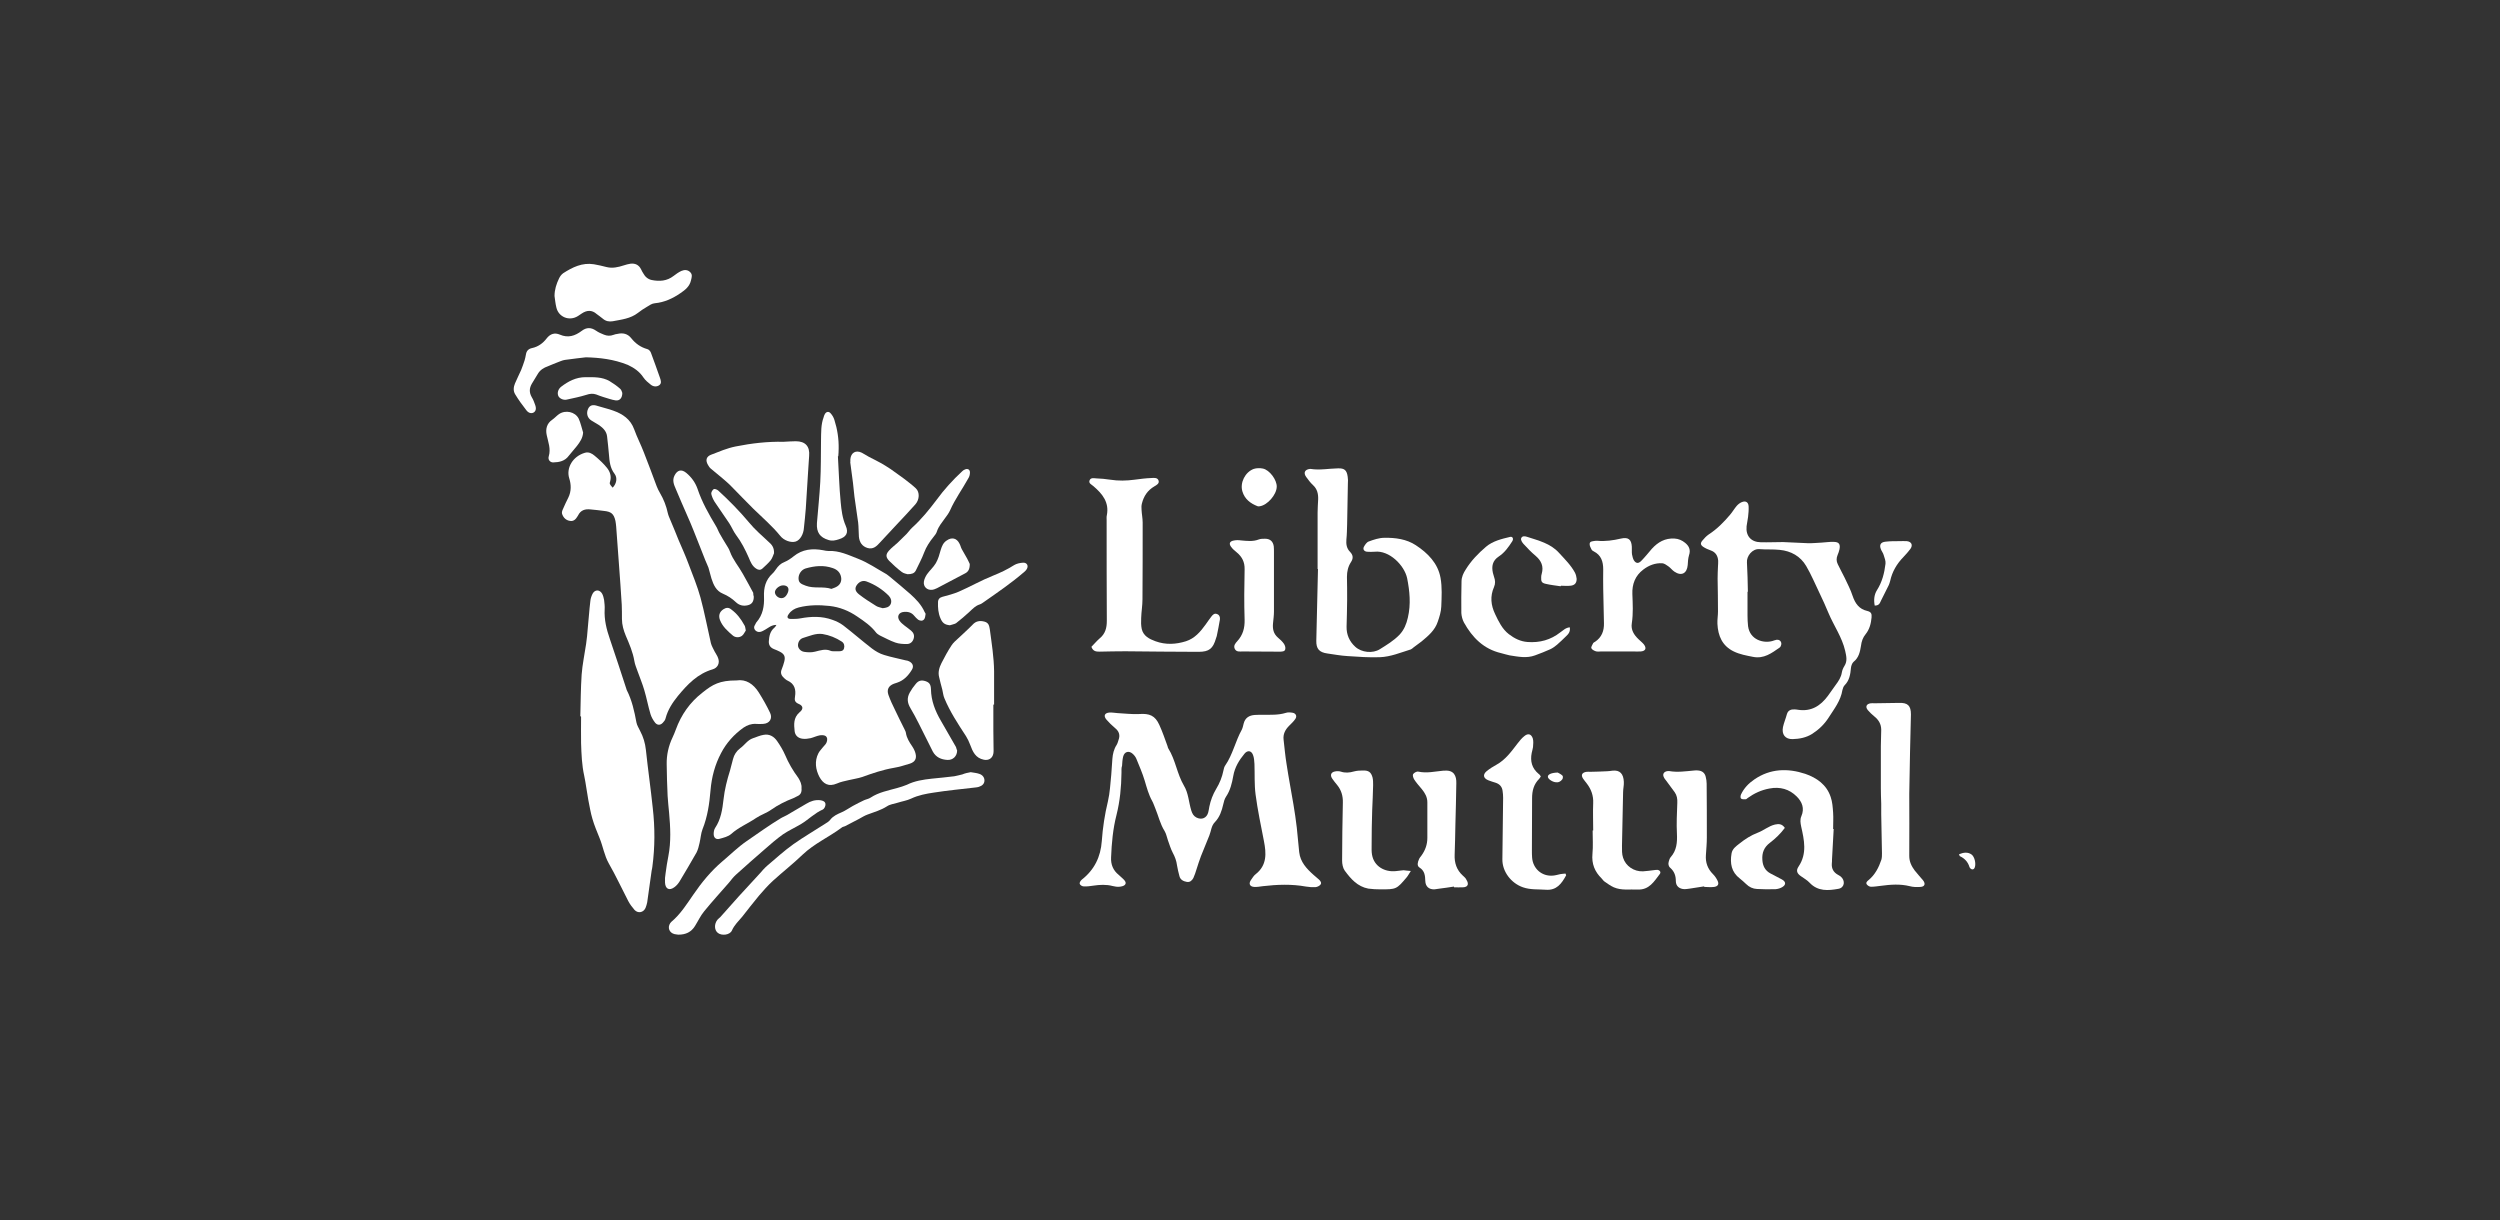 <?xml version="1.0" encoding="utf-8"?>
<!-- Generator: Adobe Illustrator 24.3.0, SVG Export Plug-In . SVG Version: 6.00 Build 0)  -->
<svg version="1.1" id="Layer_1" xmlns="http://www.w3.org/2000/svg" xmlns:xlink="http://www.w3.org/1999/xlink" x="0px" y="0px"
	 viewBox="0 0 134.62 65.72" style="enable-background:new 0 0 134.62 65.72;" xml:space="preserve">
<rect x="0" y="0" width="134.62" height="65.72" fill="#333333" stroke="none"/>
<style type="text/css">
	.st0{fill:#FFFFFF;}
</style>
<g>
	<g>
		<g>
			<path class="st0" d="M41.81,33.65c-0.27,0-0.42,0.15-0.58,0.24c-0.1,0.06-0.2,0.12-0.31,0.14c-0.21,0.03-0.41-0.19-0.26-0.39
				c0.03-0.04,0.04-0.1,0.08-0.14c0.34-0.39,0.42-0.87,0.4-1.36c-0.02-0.49,0.08-0.91,0.46-1.26c0.07-0.06,0.12-0.14,0.18-0.22
				c0.12-0.18,0.26-0.32,0.47-0.4c0.17-0.07,0.33-0.18,0.48-0.3c0.48-0.39,1.02-0.44,1.6-0.33c0.09,0.02,0.19,0.04,0.28,0.04
				c0.58-0.03,1.08,0.22,1.6,0.42c0.54,0.21,1.01,0.54,1.51,0.82c0.07,0.04,0.13,0.1,0.2,0.15c0.37,0.31,0.74,0.61,1.1,0.93
				c0.31,0.28,0.6,0.58,0.77,0.97c0.02,0.04,0.06,0.08,0.05,0.11c-0.02,0.1-0.02,0.21-0.08,0.28c-0.08,0.1-0.21,0.09-0.32,0.02
				c-0.08-0.06-0.15-0.14-0.22-0.22c-0.14-0.17-0.33-0.22-0.54-0.2c-0.29,0.02-0.4,0.25-0.24,0.48c0.07,0.1,0.17,0.18,0.27,0.26
				c0.11,0.09,0.24,0.17,0.35,0.27c0.13,0.11,0.19,0.25,0.14,0.42c-0.05,0.18-0.18,0.3-0.37,0.3c-0.21,0-0.42-0.01-0.62-0.08
				c-0.29-0.1-0.55-0.25-0.83-0.38c-0.07-0.04-0.15-0.09-0.2-0.15c-0.28-0.37-0.65-0.62-1.02-0.87c-0.45-0.31-0.95-0.51-1.49-0.57
				c-0.55-0.06-1.11-0.06-1.66,0.08c-0.23,0.06-0.41,0.17-0.54,0.36c-0.12,0.16-0.07,0.26,0.12,0.26c0.17,0,0.34,0,0.5-0.03
				c0.59-0.11,1.17-0.13,1.74,0.08c0.2,0.07,0.41,0.17,0.58,0.3c0.52,0.4,1.02,0.84,1.54,1.24c0.2,0.15,0.42,0.28,0.66,0.35
				c0.38,0.12,0.77,0.19,1.16,0.29c0.06,0.01,0.13,0.02,0.18,0.05c0.2,0.1,0.27,0.27,0.15,0.46c-0.19,0.31-0.43,0.57-0.79,0.69
				c-0.06,0.02-0.12,0.04-0.18,0.06c-0.28,0.11-0.39,0.31-0.29,0.6c0.1,0.28,0.22,0.54,0.35,0.8c0.16,0.35,0.34,0.69,0.51,1.04
				c0.03,0.07,0.07,0.13,0.08,0.2c0.04,0.28,0.19,0.51,0.34,0.73c0.08,0.12,0.15,0.26,0.18,0.39c0.07,0.27-0.03,0.45-0.3,0.54
				c-0.29,0.09-0.58,0.18-0.88,0.23c-0.58,0.1-1.14,0.29-1.69,0.49c-0.24,0.08-0.49,0.11-0.73,0.17c-0.21,0.05-0.43,0.09-0.63,0.18
				c-0.46,0.2-0.75,0.01-0.95-0.36c-0.2-0.39-0.27-0.84-0.05-1.27c0.06-0.12,0.16-0.21,0.24-0.32c0.06-0.08,0.15-0.15,0.19-0.24
				c0.06-0.13,0.07-0.29-0.05-0.37c-0.08-0.05-0.22-0.05-0.32-0.03c-0.16,0.03-0.32,0.11-0.48,0.15c-0.14,0.03-0.29,0.05-0.44,0.03
				c-0.23-0.03-0.39-0.17-0.42-0.4c-0.04-0.37-0.07-0.73,0.26-1.02C43.28,38.18,43.25,38,43,37.9c-0.21-0.09-0.22-0.21-0.19-0.39
				c0.06-0.37-0.02-0.69-0.4-0.86c-0.07-0.03-0.12-0.08-0.18-0.13c-0.15-0.13-0.22-0.28-0.14-0.47c0.06-0.14,0.1-0.28,0.14-0.42
				c0.07-0.27,0.01-0.41-0.24-0.54c-0.1-0.05-0.21-0.1-0.32-0.14c-0.19-0.08-0.28-0.21-0.27-0.42c0.02-0.28,0.07-0.54,0.3-0.73
				C41.74,33.77,41.76,33.73,41.81,33.65 M44.77,31.71c0.1-0.04,0.22-0.07,0.32-0.14c0.17-0.11,0.24-0.3,0.2-0.5
				c-0.05-0.25-0.21-0.4-0.45-0.48c-0.49-0.17-0.97-0.12-1.46,0.02c-0.23,0.07-0.39,0.31-0.38,0.55c0.01,0.21,0.11,0.28,0.39,0.38
				C43.84,31.71,44.31,31.56,44.77,31.71 M45.01,35.07c0.03,0,0.08,0,0.14,0c0.13,0,0.26-0.01,0.3-0.16c0.04-0.14,0-0.28-0.12-0.36
				c-0.32-0.21-0.67-0.35-1.04-0.41c-0.37-0.05-0.7,0.11-1.04,0.21c-0.17,0.05-0.27,0.2-0.28,0.38c-0.01,0.16,0.13,0.34,0.33,0.37
				c0.19,0.03,0.4,0.04,0.59-0.01c0.29-0.07,0.56-0.17,0.85-0.04C44.81,35.08,44.9,35.06,45.01,35.07 M47.53,32.75
				c0.17-0.02,0.33-0.04,0.42-0.2c0.09-0.17,0.02-0.35-0.09-0.47c-0.34-0.34-0.74-0.6-1.2-0.77c-0.22-0.08-0.42,0.03-0.54,0.22
				c-0.09,0.15-0.08,0.3,0.13,0.47c0.29,0.23,0.61,0.43,0.93,0.63C47.29,32.7,47.42,32.71,47.53,32.75 M42.17,31.52
				c-0.19,0-0.41,0.17-0.44,0.34c-0.02,0.14,0.11,0.3,0.27,0.34c0.18,0.04,0.32-0.05,0.42-0.28C42.52,31.68,42.42,31.52,42.17,31.52
				"/>
			<path class="st0" d="M32.99,26.26c0.21-0.21,0.27-0.53,0.1-0.75c-0.24-0.31-0.27-0.67-0.3-1.04c-0.03-0.32-0.06-0.65-0.1-0.97
				c-0.03-0.27-0.21-0.45-0.42-0.6c-0.14-0.09-0.29-0.17-0.43-0.26c-0.22-0.14-0.28-0.4-0.17-0.63c0.09-0.19,0.25-0.24,0.51-0.15
				c0.28,0.09,0.57,0.15,0.84,0.25c0.51,0.18,0.93,0.46,1.13,1.01c0.15,0.42,0.36,0.82,0.52,1.24c0.24,0.6,0.46,1.21,0.69,1.82
				c0.05,0.13,0.11,0.25,0.18,0.37c0.2,0.34,0.34,0.7,0.42,1.08c0.03,0.13,0.09,0.26,0.14,0.38c0.15,0.36,0.3,0.71,0.44,1.07
				c0.18,0.42,0.37,0.84,0.53,1.27c0.23,0.61,0.48,1.21,0.65,1.83c0.22,0.81,0.37,1.63,0.56,2.45c0.04,0.16,0.13,0.3,0.2,0.45
				c0.06,0.12,0.15,0.23,0.19,0.36c0.1,0.26-0.02,0.52-0.29,0.6c-0.82,0.24-1.36,0.81-1.88,1.44c-0.29,0.36-0.54,0.74-0.66,1.2
				c-0.02,0.09-0.08,0.17-0.15,0.24c-0.13,0.14-0.29,0.14-0.41,0c-0.11-0.14-0.2-0.3-0.25-0.46c-0.13-0.43-0.21-0.88-0.34-1.31
				c-0.1-0.34-0.24-0.67-0.36-1.01c-0.06-0.18-0.14-0.35-0.17-0.54c-0.08-0.48-0.27-0.92-0.46-1.36c-0.12-0.29-0.21-0.59-0.21-0.91
				c0-0.25,0-0.51-0.01-0.76c-0.04-0.72-0.1-1.45-0.15-2.17c-0.05-0.68-0.1-1.36-0.15-2.04c-0.01-0.1-0.02-0.21-0.04-0.31
				c-0.09-0.39-0.23-0.5-0.63-0.54c-0.24-0.03-0.48-0.06-0.72-0.08c-0.29-0.03-0.52,0.04-0.66,0.32c-0.01,0.02-0.02,0.03-0.03,0.05
				c-0.09,0.15-0.2,0.28-0.4,0.25c-0.22-0.03-0.36-0.17-0.43-0.37c-0.03-0.07,0-0.18,0.04-0.26c0.09-0.21,0.19-0.42,0.29-0.62
				c0.17-0.34,0.16-0.71,0.05-1.05c-0.17-0.55,0.19-1.18,0.85-1.37c0.2-0.06,0.38,0.04,0.52,0.16c0.24,0.2,0.48,0.42,0.67,0.66
				c0.15,0.19,0.24,0.43,0.17,0.7C32.81,26.06,32.82,26.06,32.99,26.26"/>
			<path class="st0" d="M60.39,41.61c-0.01,0.77-0.08,1.52-0.27,2.28c-0.19,0.74-0.26,1.51-0.29,2.28c-0.02,0.38,0.11,0.7,0.41,0.94
				c0.08,0.07,0.15,0.14,0.23,0.21c0.1,0.09,0.2,0.21,0.11,0.32c-0.05,0.07-0.2,0.1-0.3,0.11c-0.12,0.01-0.25-0.01-0.37-0.04
				c-0.34-0.09-0.69-0.07-1.03-0.02c-0.18,0.03-0.36,0.05-0.53,0.04c-0.08,0-0.19-0.07-0.21-0.14c-0.02-0.06,0.05-0.17,0.11-0.22
				c0.68-0.53,1.02-1.23,1.08-2.08c0.05-0.72,0.16-1.44,0.33-2.14c0.11-0.47,0.13-0.96,0.18-1.44c0.03-0.28,0.03-0.57,0.06-0.85
				c0.02-0.26,0.08-0.52,0.23-0.75c0.05-0.08,0.07-0.17,0.1-0.26c0.1-0.26,0.03-0.47-0.18-0.64c-0.17-0.14-0.33-0.3-0.47-0.46
				c-0.17-0.2-0.1-0.36,0.16-0.38c0.14-0.01,0.29,0.02,0.44,0.03c0.39,0.02,0.78,0.07,1.16,0.05c0.56-0.04,0.86,0.08,1.09,0.59
				c0.17,0.37,0.3,0.76,0.44,1.14c0.01,0.04,0.02,0.09,0.04,0.12c0.39,0.62,0.47,1.37,0.84,2c0.25,0.41,0.26,0.9,0.4,1.35
				c0.05,0.16,0.12,0.29,0.27,0.37c0.29,0.15,0.56,0.03,0.64-0.27c0.03-0.1,0.04-0.21,0.06-0.31c0.07-0.34,0.19-0.66,0.37-0.96
				c0.19-0.31,0.32-0.64,0.39-0.99c0.02-0.09,0.04-0.19,0.09-0.26c0.41-0.59,0.55-1.31,0.9-1.94c0.05-0.1,0.07-0.22,0.1-0.33
				c0.08-0.31,0.3-0.44,0.6-0.46c0.16-0.01,0.32-0.01,0.47-0.01c0.4,0,0.8,0.02,1.19-0.1c0.11-0.04,0.25-0.03,0.37-0.01
				c0.19,0.03,0.26,0.2,0.14,0.35c-0.09,0.13-0.21,0.24-0.32,0.35c-0.21,0.21-0.34,0.45-0.3,0.76c0.05,0.44,0.09,0.88,0.16,1.31
				c0.11,0.73,0.25,1.45,0.37,2.17c0.07,0.41,0.13,0.83,0.18,1.25c0.05,0.44,0.08,0.88,0.13,1.32c0.06,0.53,0.4,0.89,0.77,1.22
				c0.09,0.08,0.19,0.16,0.29,0.25c0.08,0.07,0.16,0.18,0.09,0.27c-0.05,0.07-0.17,0.13-0.26,0.14c-0.18,0.01-0.36,0-0.53-0.03
				c-0.77-0.14-1.55-0.11-2.32-0.02c-0.16,0.02-0.31,0.05-0.47,0.04c-0.24-0.02-0.3-0.18-0.17-0.37c0.08-0.11,0.15-0.24,0.26-0.32
				c0.61-0.48,0.57-1.12,0.44-1.78c-0.16-0.83-0.34-1.67-0.45-2.51c-0.07-0.54-0.04-1.09-0.06-1.64c-0.01-0.17-0.02-0.34-0.08-0.49
				c-0.09-0.24-0.3-0.26-0.46-0.06c-0.29,0.35-0.52,0.73-0.6,1.19c-0.07,0.39-0.16,0.78-0.39,1.12c-0.08,0.12-0.12,0.27-0.15,0.41
				c-0.08,0.35-0.19,0.69-0.45,0.96c-0.2,0.2-0.2,0.48-0.3,0.72c-0.15,0.37-0.3,0.74-0.45,1.11c-0.09,0.23-0.16,0.47-0.24,0.71
				c-0.05,0.16-0.1,0.32-0.17,0.47c-0.07,0.13-0.18,0.24-0.35,0.21c-0.18-0.03-0.35-0.11-0.4-0.31c-0.05-0.19-0.1-0.39-0.13-0.58
				c-0.03-0.24-0.11-0.46-0.23-0.68c-0.11-0.21-0.18-0.45-0.26-0.67c-0.06-0.17-0.09-0.35-0.18-0.5c-0.24-0.38-0.33-0.81-0.5-1.22
				c-0.06-0.13-0.1-0.28-0.17-0.4c-0.19-0.34-0.29-0.72-0.4-1.09c-0.12-0.4-0.29-0.79-0.45-1.18c-0.04-0.1-0.12-0.2-0.2-0.27
				c-0.2-0.18-0.44-0.12-0.51,0.15c-0.04,0.16-0.05,0.33-0.06,0.5C60.38,41.34,60.39,41.48,60.39,41.61"/>
			<path class="st0" d="M31.25,38.57c0.02-0.75,0.02-1.49,0.07-2.24c0.04-0.55,0.16-1.1,0.24-1.65c0.04-0.28,0.07-0.56,0.09-0.85
				c0.05-0.49,0.08-0.98,0.14-1.47c0.01-0.13,0.06-0.27,0.12-0.39c0.13-0.24,0.39-0.23,0.52,0.01c0.05,0.1,0.08,0.22,0.1,0.33
				c0.02,0.17,0.04,0.34,0.03,0.5c-0.03,0.56,0.1,1.08,0.28,1.6c0.31,0.9,0.6,1.81,0.9,2.72c0,0.01,0,0.02,0.01,0.03
				c0.28,0.55,0.41,1.14,0.52,1.74c0.03,0.16,0.13,0.31,0.2,0.46c0.17,0.32,0.27,0.65,0.31,1.02c0.11,1.04,0.26,2.08,0.37,3.13
				c0.12,1.05,0.12,2.1-0.02,3.15c-0.01,0.07-0.02,0.15-0.04,0.22c-0.08,0.57-0.16,1.14-0.24,1.71c-0.02,0.1-0.05,0.2-0.09,0.3
				c-0.11,0.25-0.4,0.31-0.59,0.11c-0.13-0.15-0.25-0.31-0.34-0.48c-0.35-0.67-0.67-1.37-1.05-2.03c-0.24-0.43-0.31-0.91-0.49-1.35
				c-0.14-0.35-0.29-0.7-0.39-1.05c-0.1-0.33-0.15-0.67-0.22-1.01c-0.08-0.43-0.13-0.87-0.22-1.3c-0.13-0.58-0.15-1.17-0.17-1.76
				c-0.01-0.47,0-0.95,0-1.42C31.28,38.57,31.27,38.57,31.25,38.57"/>
			<path class="st0" d="M94.1,31.86c0,0.43,0,0.86,0,1.29c0,0.19,0.01,0.38,0.03,0.57c0.1,0.74,0.83,0.93,1.3,0.8
				c0.08-0.02,0.16-0.06,0.24-0.07c0.2-0.02,0.31,0.16,0.22,0.34c-0.01,0.03-0.03,0.06-0.06,0.08c-0.43,0.3-0.85,0.62-1.44,0.5
				c-0.35-0.07-0.7-0.13-1.03-0.29c-0.62-0.3-0.85-0.84-0.88-1.49c-0.01-0.22,0.03-0.44,0.03-0.66c0-0.59-0.01-1.18-0.02-1.77
				c0-0.22,0.01-0.44,0.02-0.66c0-0.1,0.02-0.21,0.01-0.31c-0.02-0.26-0.14-0.46-0.4-0.55c-0.14-0.05-0.28-0.11-0.4-0.19
				c-0.15-0.1-0.17-0.2-0.05-0.34c0.1-0.12,0.21-0.24,0.34-0.33c0.45-0.29,0.81-0.66,1.15-1.06c0.13-0.15,0.23-0.33,0.36-0.48
				c0.07-0.08,0.17-0.16,0.27-0.2c0.21-0.09,0.36,0,0.37,0.23c0.01,0.19-0.01,0.38-0.03,0.57c-0.02,0.17-0.06,0.33-0.08,0.5
				c-0.05,0.52,0.24,0.85,0.76,0.86c0.4,0.01,0.8-0.01,1.2-0.01c0.44,0.01,0.88,0.05,1.32,0.06c0.25,0.01,0.5-0.02,0.75-0.03
				c0.22-0.01,0.44-0.05,0.66-0.04c0.29,0,0.37,0.13,0.31,0.41c-0.02,0.1-0.06,0.2-0.1,0.3c-0.07,0.17-0.07,0.33,0.01,0.49
				c0.12,0.25,0.25,0.49,0.37,0.73c0.15,0.32,0.32,0.64,0.43,0.98c0.14,0.41,0.35,0.71,0.79,0.81c0.2,0.05,0.25,0.14,0.23,0.35
				c-0.03,0.33-0.11,0.64-0.32,0.9c-0.15,0.18-0.22,0.39-0.25,0.63c-0.05,0.32-0.12,0.64-0.4,0.86c-0.08,0.07-0.13,0.22-0.14,0.33
				c-0.03,0.34-0.08,0.67-0.34,0.93c-0.06,0.06-0.1,0.17-0.12,0.26c-0.09,0.57-0.44,1.01-0.74,1.48c-0.23,0.36-0.53,0.65-0.89,0.88
				c-0.32,0.2-0.68,0.27-1.05,0.28c-0.4,0.01-0.6-0.25-0.52-0.65c0.05-0.23,0.15-0.46,0.21-0.69c0.06-0.21,0.22-0.27,0.41-0.26
				c0.06,0,0.13,0.01,0.19,0.02c0.71,0.11,1.21-0.21,1.61-0.75c0.14-0.19,0.28-0.39,0.42-0.59c0.15-0.2,0.29-0.41,0.33-0.67
				c0.02-0.12,0.07-0.24,0.14-0.35c0.17-0.27,0.1-0.53,0.04-0.81c-0.17-0.74-0.61-1.35-0.9-2.04c-0.15-0.37-0.32-0.73-0.49-1.09
				c-0.23-0.48-0.44-0.98-0.71-1.44c-0.31-0.53-0.82-0.81-1.42-0.87c-0.37-0.04-0.74-0.01-1.1-0.04c-0.38-0.03-0.7,0.38-0.67,0.72
				c0.03,0.52,0.04,1.05,0.05,1.58C94.11,31.86,94.11,31.86,94.1,31.86"/>
			<path class="st0" d="M70.95,30.64c0-1.01,0-2.02,0-3.03c0-0.24,0.02-0.48,0.03-0.72c0.01-0.3-0.05-0.56-0.28-0.77
				c-0.14-0.13-0.25-0.28-0.36-0.43c-0.17-0.23-0.08-0.41,0.2-0.44c0.01,0,0.02,0,0.03,0c0.49,0.08,0.98-0.02,1.48-0.03
				c0.35-0.01,0.47,0.1,0.52,0.45c0.02,0.12,0.02,0.25,0.01,0.38c-0.01,0.73-0.03,1.45-0.04,2.18c-0.01,0.27-0.01,0.55-0.04,0.82
				c-0.02,0.25,0.01,0.48,0.2,0.67c0.17,0.18,0.18,0.35,0.04,0.56c-0.15,0.23-0.21,0.5-0.21,0.78c0.01,0.41,0.01,0.82,0.01,1.23
				c0,0.48-0.02,0.97-0.03,1.45c-0.01,0.43,0.15,0.8,0.47,1.09c0.34,0.31,0.94,0.37,1.32,0.13c0.37-0.23,0.75-0.46,1.06-0.78
				c0.25-0.27,0.37-0.57,0.45-0.92c0.17-0.72,0.1-1.43-0.04-2.13c-0.15-0.69-0.96-1.51-1.75-1.42c-0.14,0.01-0.27,0.01-0.41,0
				c-0.16-0.02-0.23-0.13-0.17-0.26c0.06-0.11,0.15-0.25,0.26-0.29c0.27-0.1,0.56-0.2,0.85-0.2c0.59-0.01,1.19,0.07,1.69,0.4
				c0.64,0.42,1.19,0.97,1.33,1.76c0.09,0.5,0.06,1.03,0.04,1.54c-0.01,0.28-0.1,0.56-0.19,0.82c-0.15,0.46-0.51,0.76-0.87,1.06
				c-0.14,0.11-0.29,0.21-0.43,0.32c-0.05,0.04-0.1,0.09-0.15,0.11c-0.55,0.17-1.09,0.4-1.67,0.42c-0.58,0.02-1.15-0.02-1.73-0.06
				c-0.37-0.02-0.73-0.09-1.09-0.14c-0.45-0.06-0.61-0.26-0.6-0.69c0.03-1.28,0.06-2.57,0.09-3.85
				C70.97,30.64,70.96,30.64,70.95,30.64"/>
			<path class="st0" d="M39.66,36.64c0.51-0.08,0.91,0.19,1.2,0.65c0.22,0.35,0.43,0.72,0.61,1.1c0.14,0.3-0.03,0.57-0.37,0.59
				c-0.14,0.01-0.27,0.01-0.41,0c-0.24-0.01-0.46,0.07-0.65,0.2c-0.51,0.36-0.93,0.83-1.21,1.37c-0.33,0.62-0.51,1.29-0.57,2.01
				c-0.06,0.71-0.16,1.42-0.43,2.09c-0.09,0.23-0.1,0.49-0.16,0.74c-0.04,0.17-0.08,0.35-0.16,0.51c-0.3,0.53-0.61,1.05-0.92,1.57
				c-0.07,0.11-0.16,0.22-0.27,0.3c-0.28,0.21-0.49,0.1-0.51-0.24c-0.01-0.17,0-0.34,0.03-0.5c0.04-0.31,0.09-0.63,0.15-0.93
				c0.15-0.77,0.11-1.55,0.04-2.33c-0.03-0.3-0.06-0.61-0.08-0.91c-0.03-0.57-0.04-1.13-0.05-1.7c-0.01-0.51,0.1-1,0.32-1.46
				c0.06-0.13,0.12-0.27,0.17-0.41c0.29-0.8,0.76-1.47,1.43-1.99C38.38,36.85,38.75,36.64,39.66,36.64"/>
			<path class="st0" d="M58.77,34.83c0.14-0.14,0.28-0.31,0.44-0.45c0.31-0.25,0.39-0.57,0.39-0.95c-0.01-1.81-0.01-3.62-0.01-5.43
				c0-0.08-0.01-0.17,0.01-0.25c0.14-0.7-0.24-1.16-0.72-1.57c-0.1-0.09-0.27-0.15-0.21-0.31c0.06-0.16,0.23-0.12,0.36-0.11
				c0.25,0.01,0.5,0.03,0.75,0.07c0.44,0.07,0.88,0.06,1.32,0c0.3-0.04,0.61-0.08,0.91-0.09c0.14-0.01,0.33-0.03,0.38,0.15
				c0.04,0.15-0.11,0.23-0.23,0.3c-0.36,0.21-0.57,0.52-0.67,0.92c-0.03,0.11-0.03,0.23-0.02,0.34c0.01,0.23,0.06,0.46,0.06,0.69
				c0,1.38,0,2.76-0.01,4.13c0,0.34-0.06,0.67-0.07,1.01c-0.01,0.2-0.01,0.4,0.03,0.59c0.09,0.38,0.41,0.54,0.74,0.66
				c0.55,0.2,1.1,0.17,1.64,0c0.47-0.15,0.78-0.51,1.06-0.9c0.1-0.14,0.2-0.29,0.31-0.43c0.07-0.09,0.16-0.19,0.29-0.14
				c0.14,0.04,0.19,0.17,0.17,0.3c-0.05,0.3-0.11,0.6-0.17,0.89c-0.01,0.04-0.03,0.08-0.04,0.12c-0.16,0.55-0.36,0.73-0.94,0.73
				c-1.31,0-2.63-0.02-3.94-0.03c-0.46,0-0.93,0.01-1.39,0.02C59.03,35.09,58.86,35.08,58.77,34.83"/>
			<path class="st0" d="M42.19,23.79c0.22-0.01,0.44-0.03,0.66-0.03c0.52,0,0.77,0.28,0.72,0.8c-0.02,0.2-0.02,0.4-0.04,0.6
				c-0.05,0.74-0.09,1.49-0.14,2.23c-0.02,0.34-0.07,0.69-0.1,1.03c-0.02,0.34-0.2,0.66-0.44,0.74c-0.25,0.08-0.64-0.05-0.84-0.31
				c-0.43-0.53-0.95-0.97-1.43-1.44c-0.4-0.39-0.79-0.81-1.18-1.2c-0.15-0.16-0.32-0.3-0.48-0.44c-0.21-0.18-0.44-0.36-0.65-0.54
				c-0.06-0.05-0.11-0.13-0.15-0.2c-0.14-0.24-0.09-0.44,0.16-0.54c0.44-0.17,0.88-0.36,1.34-0.45
				C40.47,23.87,41.33,23.77,42.19,23.79"/>
			<path class="st0" d="M102.81,42.75c0,0.96,0.01,2.15,0,3.34c0,0.31,0.12,0.55,0.29,0.78c0.14,0.18,0.3,0.35,0.45,0.53
				c0.15,0.19,0.1,0.35-0.15,0.36c-0.19,0.01-0.38,0.01-0.56-0.04c-0.52-0.13-1.04-0.09-1.56-0.02c-0.18,0.02-0.35,0.05-0.53,0.05
				c-0.08,0-0.18-0.06-0.23-0.13c-0.06-0.09,0.02-0.17,0.1-0.23c0.35-0.29,0.55-0.68,0.69-1.1c0.03-0.11,0.03-0.23,0.03-0.34
				c-0.01-0.7-0.03-1.41-0.04-2.11c0-0.19,0-0.38,0-0.57c-0.01-0.28-0.02-0.57-0.02-0.85c0-0.75,0-1.49,0-2.24
				c0-0.29,0.02-0.59,0.02-0.88c0-0.31-0.14-0.54-0.38-0.73c-0.12-0.1-0.24-0.21-0.34-0.33c-0.15-0.18-0.08-0.34,0.16-0.37
				c0.06-0.01,0.13,0,0.19,0c0.44-0.01,0.88-0.01,1.32-0.02c0.48-0.02,0.65,0.15,0.65,0.62C102.86,39.81,102.84,41.17,102.81,42.75"
				/>
			<path class="st0" d="M29.86,15.94c0-0.34,0.1-0.65,0.24-0.94c0.05-0.11,0.13-0.22,0.23-0.29c0.5-0.32,1.02-0.58,1.65-0.48
				c0.23,0.04,0.45,0.09,0.68,0.15c0.32,0.08,0.62,0.01,0.93-0.09c0.12-0.04,0.24-0.07,0.36-0.09c0.25-0.03,0.45,0.06,0.57,0.3
				c0.03,0.08,0.08,0.15,0.12,0.22c0.1,0.19,0.26,0.32,0.46,0.36c0.41,0.08,0.81,0.06,1.17-0.22c0.13-0.1,0.27-0.2,0.42-0.27
				c0.16-0.07,0.34-0.07,0.47,0.06c0.14,0.13,0.09,0.28,0.05,0.44c-0.07,0.33-0.31,0.52-0.56,0.69c-0.42,0.29-0.87,0.5-1.39,0.55
				c-0.15,0.01-0.29,0.11-0.42,0.19c-0.17,0.1-0.34,0.21-0.49,0.33c-0.4,0.31-0.89,0.36-1.36,0.45c-0.19,0.03-0.37,0-0.53-0.14
				c-0.1-0.09-0.22-0.16-0.33-0.25c-0.26-0.23-0.53-0.21-0.8-0.03c-0.07,0.05-0.14,0.09-0.21,0.14c-0.46,0.29-1.04,0.06-1.16-0.46
				C29.91,16.36,29.89,16.15,29.86,15.94"/>
			<path class="st0" d="M53.49,37.93c0,0.46,0,0.92,0,1.39c0,0.3,0.01,0.61,0.01,0.91c0,0.12,0.01,0.23-0.01,0.35
				c-0.05,0.26-0.26,0.38-0.51,0.33c-0.45-0.09-0.6-0.43-0.74-0.81c-0.06-0.16-0.14-0.33-0.23-0.47c-0.43-0.66-0.86-1.31-1.16-2.04
				c-0.06-0.14-0.07-0.3-0.11-0.46c-0.06-0.22-0.12-0.45-0.17-0.67c-0.07-0.27,0.01-0.52,0.13-0.76c0.17-0.33,0.34-0.65,0.54-0.95
				c0.09-0.14,0.22-0.25,0.34-0.36c0.26-0.25,0.54-0.49,0.79-0.75c0.18-0.2,0.39-0.23,0.63-0.17c0.14,0.03,0.24,0.12,0.27,0.27
				c0.01,0.05,0.02,0.1,0.03,0.15c0.1,0.75,0.22,1.5,0.23,2.25c0,0.6,0,1.2,0,1.8H53.49z"/>
			<path class="st0" d="M43.16,42.45c0.02,0.2-0.04,0.35-0.24,0.43c-0.07,0.03-0.13,0.07-0.2,0.1c-0.42,0.16-0.82,0.36-1.19,0.62
				c-0.25,0.18-0.57,0.28-0.82,0.45c-0.44,0.3-0.94,0.5-1.34,0.86c-0.16,0.14-0.41,0.2-0.63,0.26c-0.18,0.05-0.31-0.06-0.31-0.26
				c0-0.11,0.02-0.24,0.08-0.33c0.31-0.46,0.39-1,0.45-1.53c0.06-0.54,0.19-1.05,0.35-1.56c0.06-0.2,0.1-0.41,0.16-0.61
				c0.06-0.24,0.19-0.44,0.39-0.59c0.24-0.17,0.39-0.44,0.69-0.54c0.19-0.06,0.37-0.15,0.57-0.18c0.31-0.06,0.56,0.09,0.73,0.34
				c0.16,0.23,0.31,0.48,0.42,0.73c0.19,0.45,0.43,0.86,0.72,1.25C43.09,42.06,43.18,42.23,43.16,42.45"/>
			<path class="st0" d="M82.97,41.81c-0.04,0.06-0.06,0.1-0.09,0.13c-0.29,0.29-0.38,0.64-0.38,1.04c0,0.94-0.01,1.87-0.01,2.81
				c0,0.13,0,0.25,0.01,0.38c0.04,0.6,0.52,1.03,1.12,0.98c0.13-0.01,0.27-0.05,0.4-0.08c0.1-0.02,0.2-0.02,0.28-0.03
				c0.02,0.06,0.04,0.09,0.03,0.1c-0.24,0.44-0.51,0.82-1.1,0.77c-0.41-0.03-0.82,0.01-1.22-0.13c-0.64-0.22-1.12-0.85-1.11-1.51
				c0.01-1.1,0.03-2.21,0.04-3.31c0-0.13-0.01-0.25-0.03-0.38c-0.03-0.22-0.16-0.36-0.37-0.43c-0.13-0.04-0.26-0.08-0.39-0.13
				c-0.28-0.11-0.32-0.31-0.09-0.5c0.16-0.13,0.34-0.24,0.52-0.34c0.49-0.27,0.81-0.72,1.14-1.15c0.11-0.14,0.22-0.28,0.36-0.39
				c0.2-0.17,0.38-0.12,0.46,0.13c0.04,0.14,0.02,0.31,0.01,0.46c-0.01,0.1-0.05,0.2-0.07,0.31c-0.09,0.45,0.01,0.83,0.37,1.13
				C82.9,41.7,82.93,41.75,82.97,41.81"/>
			<path class="st0" d="M87.16,35.08c-0.32,0-0.63,0-0.95,0c-0.09,0-0.2,0.02-0.28-0.01c-0.09-0.03-0.21-0.09-0.24-0.17
				c-0.02-0.07,0.06-0.18,0.1-0.27c0.02-0.03,0.06-0.05,0.1-0.07c0.36-0.24,0.49-0.59,0.48-1c-0.01-0.62-0.03-1.24-0.04-1.86
				c-0.01-0.35,0-0.69,0-1.04c0-0.42-0.11-0.77-0.51-0.97c-0.05-0.02-0.1-0.06-0.12-0.1c-0.05-0.1-0.11-0.21-0.1-0.31
				c0.01-0.13,0.14-0.13,0.25-0.15c0.05-0.01,0.11-0.01,0.16-0.01c0.43,0.04,0.85-0.02,1.28-0.12c0.39-0.09,0.56,0.05,0.58,0.44
				c0.01,0.14-0.01,0.28,0.01,0.41c0.02,0.11,0.05,0.23,0.1,0.32c0.11,0.17,0.24,0.19,0.39,0.04c0.21-0.21,0.39-0.44,0.58-0.66
				c0.33-0.36,0.71-0.58,1.22-0.55c0.22,0.01,0.41,0.1,0.57,0.23c0.21,0.17,0.31,0.38,0.21,0.67c-0.05,0.17-0.06,0.35-0.07,0.53
				c-0.04,0.45-0.34,0.61-0.72,0.35c-0.12-0.08-0.21-0.21-0.33-0.29c-0.1-0.07-0.21-0.15-0.32-0.16c-0.38-0.02-0.72,0.11-1.02,0.34
				c-0.44,0.33-0.61,0.79-0.59,1.32c0.02,0.53,0.05,1.05-0.03,1.57c-0.06,0.36,0.12,0.63,0.36,0.86c0.1,0.1,0.21,0.18,0.29,0.28
				c0.16,0.21,0.09,0.36-0.17,0.38c-0.14,0.01-0.27,0-0.41,0C87.69,35.08,87.43,35.08,87.16,35.08L87.16,35.08z"/>
			<path class="st0" d="M52.27,41.58c0.16,0.03,0.32,0.04,0.46,0.09c0.19,0.06,0.29,0.21,0.28,0.38c-0.01,0.15-0.11,0.26-0.3,0.32
				c-0.05,0.02-0.1,0.02-0.15,0.03c-0.76,0.09-1.52,0.16-2.28,0.28c-0.41,0.06-0.83,0.14-1.21,0.32c-0.23,0.11-0.5,0.15-0.75,0.23
				c-0.19,0.06-0.4,0.08-0.56,0.19c-0.33,0.21-0.69,0.31-1.04,0.44c-0.17,0.06-0.32,0.16-0.47,0.24c-0.25,0.13-0.5,0.26-0.75,0.39
				c-0.06,0.03-0.13,0.03-0.17,0.07c-0.68,0.51-1.48,0.86-2.11,1.46c-0.51,0.49-1.07,0.93-1.6,1.41c-0.27,0.25-0.51,0.52-0.75,0.8
				c-0.31,0.37-0.6,0.75-0.9,1.13c-0.2,0.24-0.43,0.45-0.56,0.75c-0.11,0.24-0.54,0.29-0.75,0.13c-0.2-0.15-0.21-0.48-0.03-0.71
				c0.05-0.06,0.11-0.1,0.16-0.15c0.33-0.37,0.65-0.73,0.98-1.1c0.38-0.42,0.76-0.83,1.14-1.24c0.13-0.15,0.26-0.3,0.41-0.43
				c0.46-0.39,0.91-0.8,1.4-1.15c0.55-0.39,1.14-0.73,1.71-1.1c0.1-0.06,0.2-0.12,0.27-0.21c0.16-0.21,0.39-0.31,0.62-0.41
				c0.21-0.09,0.4-0.23,0.6-0.34c0.2-0.11,0.4-0.21,0.61-0.31c0.11-0.05,0.25-0.07,0.35-0.14c0.44-0.29,0.95-0.38,1.44-0.52
				c0.17-0.05,0.35-0.1,0.51-0.17c0.42-0.21,0.88-0.28,1.34-0.33c0.41-0.04,0.81-0.08,1.22-0.13c0.14-0.02,0.28-0.07,0.43-0.1
				C51.96,41.64,52.11,41.61,52.27,41.58"/>
			<path class="st0" d="M98.74,44.64c-0.03,0.55-0.06,1.09-0.09,1.64c0,0.07,0,0.15-0.01,0.22c-0.02,0.27,0.09,0.47,0.32,0.6
				c0.05,0.03,0.11,0.06,0.16,0.1c0.26,0.22,0.21,0.6-0.12,0.66c-0.55,0.1-1.11,0.15-1.56-0.33c-0.13-0.14-0.3-0.23-0.45-0.34
				c-0.23-0.15-0.29-0.31-0.14-0.53c0.47-0.7,0.3-1.43,0.14-2.15c-0.04-0.19-0.07-0.38,0.01-0.56c0.18-0.42,0.04-0.77-0.25-1.06
				c-0.4-0.4-0.9-0.54-1.47-0.43c-0.44,0.08-0.82,0.26-1.17,0.51C94.07,43,94.04,43.04,94,43.04c-0.09,0-0.19,0.01-0.25-0.04
				c-0.04-0.03-0.03-0.16,0-0.22c0.16-0.34,0.41-0.6,0.72-0.81c0.86-0.59,1.8-0.61,2.74-0.3c0.61,0.21,1.15,0.58,1.37,1.25
				c0.09,0.26,0.11,0.55,0.13,0.84c0.02,0.29,0,0.59,0,0.88C98.72,44.64,98.73,44.64,98.74,44.64"/>
			<path class="st0" d="M31.55,19.24c-0.26,0.03-0.7,0.08-1.13,0.14c-0.14,0.02-0.28,0.09-0.42,0.14c-0.17,0.06-0.33,0.14-0.49,0.2
				c-0.23,0.08-0.43,0.2-0.56,0.43c-0.1,0.17-0.21,0.34-0.31,0.51c-0.14,0.24-0.15,0.47-0.01,0.72c0.08,0.13,0.14,0.28,0.19,0.43
				c0.07,0.2,0.03,0.33-0.08,0.4c-0.12,0.07-0.27,0.04-0.39-0.11c-0.22-0.28-0.43-0.57-0.61-0.87c-0.11-0.18-0.09-0.39-0.01-0.58
				c0.1-0.24,0.22-0.47,0.33-0.72c0.07-0.17,0.13-0.35,0.19-0.53c0.03-0.1,0.05-0.2,0.07-0.31c0.03-0.2,0.14-0.31,0.34-0.35
				c0.32-0.07,0.58-0.26,0.77-0.51c0.2-0.26,0.44-0.33,0.72-0.21c0.44,0.19,0.81,0.07,1.17-0.2c0.26-0.2,0.51-0.2,0.78-0.01
				c0.13,0.09,0.27,0.15,0.42,0.21c0.17,0.07,0.34,0.08,0.52,0.01c0.07-0.03,0.14-0.04,0.21-0.05c0.29-0.07,0.55-0.01,0.74,0.23
				c0.23,0.29,0.51,0.49,0.87,0.59c0.08,0.02,0.16,0.11,0.19,0.19c0.17,0.45,0.33,0.91,0.49,1.36c0.05,0.14,0.1,0.3-0.05,0.4
				c-0.14,0.09-0.31,0.07-0.44-0.03c-0.15-0.12-0.3-0.24-0.4-0.39c-0.21-0.32-0.5-0.52-0.84-0.68
				C33.04,19.34,32.29,19.26,31.55,19.24"/>
			<path class="st0" d="M75.97,46.9c-0.11,0.17-0.16,0.27-0.23,0.35c-0.54,0.64-0.56,0.64-1.4,0.64c-0.22,0-0.44-0.01-0.66-0.04
				c-0.58-0.11-0.94-0.52-1.27-0.97c-0.1-0.14-0.14-0.36-0.14-0.54c0-1.04,0.02-2.08,0.04-3.12c0.01-0.35-0.08-0.67-0.3-0.94
				c-0.09-0.11-0.19-0.23-0.27-0.35c-0.13-0.19-0.07-0.35,0.15-0.39c0.1-0.02,0.22-0.02,0.31,0.01c0.24,0.08,0.47,0.06,0.71-0.01
				c0.15-0.04,0.31-0.05,0.47-0.05c0.31-0.01,0.45,0.08,0.53,0.38c0.03,0.13,0.03,0.27,0.03,0.41c-0.01,0.45-0.03,0.9-0.05,1.35
				c-0.02,0.62-0.03,1.24-0.03,1.86c0,0.18-0.01,0.36,0.02,0.53c0.11,0.65,0.7,0.94,1.26,0.89c0.15-0.01,0.29-0.04,0.44-0.05
				C75.68,46.87,75.78,46.89,75.97,46.9"/>
			<path class="st0" d="M85.79,44.7c0-0.48-0.02-0.97,0-1.45c0.02-0.41-0.11-0.76-0.36-1.08c-0.06-0.08-0.13-0.16-0.19-0.25
				c-0.11-0.18-0.06-0.3,0.14-0.35c0.09-0.02,0.19-0.01,0.28-0.01c0.29-0.01,0.58-0.01,0.88-0.03c0.09,0,0.19-0.02,0.28-0.03
				c0.42-0.05,0.6,0.18,0.62,0.6c0.01,0.19-0.04,0.38-0.04,0.57c-0.02,0.96-0.04,1.91-0.06,2.87c0,0.22-0.01,0.45,0.06,0.65
				c0.14,0.45,0.59,0.75,1.07,0.73c0.19-0.01,0.38-0.04,0.56-0.06c0.07-0.01,0.15-0.02,0.22-0.02c0.13,0.02,0.2,0.12,0.13,0.22
				c-0.31,0.4-0.57,0.87-1.2,0.84c-0.43-0.02-0.87,0.06-1.28-0.12c-0.18-0.08-0.34-0.2-0.5-0.31c-0.06-0.04-0.1-0.11-0.15-0.16
				c-0.38-0.37-0.55-0.8-0.5-1.33c0.04-0.42,0.01-0.84,0.01-1.26H85.79z"/>
			<path class="st0" d="M84.53,33.78c0.04,0.24-0.08,0.37-0.21,0.49c-0.16,0.15-0.31,0.31-0.48,0.45c-0.11,0.09-0.23,0.18-0.36,0.24
				c-0.27,0.12-0.54,0.23-0.82,0.33c-0.46,0.17-0.91,0.07-1.37,0c-0.15-0.03-0.3-0.08-0.46-0.12c-0.94-0.22-1.55-0.84-2-1.65
				c-0.08-0.15-0.13-0.34-0.14-0.51c-0.01-0.57,0-1.13,0.01-1.7c0-0.24,0.1-0.45,0.23-0.65c0.29-0.47,0.67-0.86,1.09-1.22
				c0.37-0.31,0.84-0.42,1.3-0.53c0.13-0.03,0.2,0.1,0.11,0.24c-0.2,0.31-0.41,0.61-0.73,0.82c-0.33,0.22-0.39,0.52-0.31,0.88
				c0.02,0.07,0.04,0.14,0.06,0.21c0.07,0.19,0.08,0.37,0,0.55c-0.22,0.5-0.17,0.98,0.06,1.46c0.19,0.4,0.38,0.8,0.74,1.08
				c0.3,0.23,0.62,0.39,1,0.42c0.66,0.05,1.25-0.11,1.77-0.52C84.17,33.95,84.3,33.8,84.53,33.78"/>
			<path class="st0" d="M45.79,24.89c0-0.05,0-0.11,0-0.16c0.03-0.36,0.3-0.51,0.62-0.35c0.13,0.07,0.25,0.15,0.38,0.22
				c0.23,0.12,0.46,0.23,0.69,0.36c0.16,0.09,0.32,0.2,0.48,0.3c0.24,0.17,0.48,0.34,0.71,0.51c0.22,0.17,0.45,0.34,0.65,0.53
				c0.21,0.2,0.2,0.6-0.03,0.86c-0.32,0.36-0.65,0.71-0.98,1.06c-0.31,0.34-0.63,0.67-0.94,1.01c-0.18,0.2-0.36,0.36-0.65,0.28
				c-0.3-0.09-0.44-0.31-0.47-0.61c-0.02-0.25-0.01-0.51-0.04-0.76c-0.06-0.47-0.14-0.93-0.2-1.4c-0.03-0.25-0.05-0.5-0.08-0.75
				c-0.03-0.25-0.07-0.5-0.1-0.75c-0.02-0.12-0.03-0.25-0.05-0.38C45.78,24.89,45.79,24.89,45.79,24.89"/>
			<path class="st0" d="M91.76,47.73c-0.26,0.04-0.51,0.08-0.77,0.12c-0.09,0.01-0.19,0.03-0.28,0.03
				c-0.28-0.01-0.47-0.16-0.47-0.44c0-0.28-0.08-0.51-0.29-0.7c-0.11-0.09-0.13-0.22-0.09-0.35c0.02-0.08,0.05-0.17,0.1-0.23
				c0.33-0.37,0.36-0.8,0.34-1.26c-0.03-0.55,0-1.11,0.02-1.67c0.01-0.21-0.02-0.4-0.14-0.57c-0.15-0.2-0.3-0.41-0.45-0.61
				c-0.05-0.07-0.11-0.13-0.14-0.21c-0.07-0.15,0-0.27,0.16-0.31c0.04-0.01,0.08-0.01,0.13-0.01c0.45,0.08,0.9,0.01,1.35-0.03
				c0.07-0.01,0.15-0.01,0.22,0c0.21,0.02,0.35,0.13,0.4,0.34c0.03,0.12,0.05,0.25,0.05,0.37c0.01,0.97,0.01,1.93,0.01,2.9
				c0,0.31-0.03,0.63-0.05,0.94c-0.03,0.4,0.09,0.74,0.38,1.03c0.1,0.1,0.19,0.23,0.25,0.36c0.09,0.19,0.01,0.3-0.19,0.33
				c-0.08,0.01-0.17,0.01-0.25,0.01c-0.08,0-0.17-0.01-0.25-0.01C91.77,47.76,91.76,47.75,91.76,47.73"/>
			<path class="st0" d="M78.29,47.74c-0.26,0.04-0.51,0.08-0.77,0.11c-0.09,0.01-0.19,0.03-0.28,0.04
				c-0.29,0.01-0.48-0.15-0.49-0.45c-0.01-0.29-0.03-0.55-0.32-0.73c-0.14-0.09-0.09-0.29-0.02-0.44c0.03-0.08,0.09-0.14,0.14-0.21
				c0.2-0.28,0.31-0.59,0.31-0.94c0-0.64,0-1.28,0-1.92c0-0.28-0.13-0.5-0.3-0.71c-0.14-0.17-0.29-0.33-0.41-0.52
				c-0.05-0.08-0.09-0.22-0.06-0.28c0.05-0.08,0.2-0.16,0.28-0.14c0.46,0.1,0.9-0.01,1.34-0.05c0.02,0,0.04,0,0.06,0
				c0.53-0.05,0.66,0.29,0.65,0.67c-0.01,0.75-0.03,1.49-0.05,2.24c-0.01,0.54-0.02,1.07-0.04,1.61c-0.02,0.45,0.11,0.83,0.44,1.13
				c0.06,0.06,0.13,0.11,0.17,0.18c0.05,0.08,0.11,0.19,0.1,0.28c-0.02,0.13-0.15,0.17-0.27,0.17c-0.16,0.01-0.31,0-0.47,0
				C78.3,47.77,78.29,47.75,78.29,47.74"/>
			<path class="st0" d="M68.6,31.42c0,0.5,0,1.01,0,1.51c0,0.21-0.03,0.42-0.05,0.63c-0.03,0.3,0.02,0.56,0.26,0.77
				c0.12,0.1,0.24,0.21,0.33,0.34c0.05,0.08,0.09,0.19,0.07,0.28c-0.02,0.13-0.14,0.13-0.25,0.14c-0.06,0-0.13,0-0.19,0
				c-0.62,0-1.24-0.01-1.86-0.01c-0.15,0-0.33,0.04-0.42-0.14c-0.08-0.17,0.03-0.3,0.14-0.42c0.3-0.33,0.4-0.7,0.39-1.15
				c-0.03-0.9-0.02-1.81,0-2.71c0.01-0.4-0.14-0.68-0.43-0.92c-0.11-0.09-0.23-0.19-0.31-0.31c-0.11-0.16-0.06-0.28,0.14-0.32
				c0.13-0.03,0.27-0.03,0.4-0.01c0.33,0.03,0.65,0.07,0.96-0.05c0.1-0.04,0.23-0.04,0.34-0.04c0.27,0,0.43,0.14,0.47,0.41
				c0.01,0.1,0.01,0.21,0.01,0.31c0,0.57,0,1.13,0,1.7H68.6z"/>
			<path class="st0" d="M36.53,50.33c-0.05-0.01-0.13-0.01-0.21-0.03c-0.28-0.07-0.39-0.35-0.23-0.59c0.02-0.03,0.04-0.05,0.06-0.07
				c0.49-0.41,0.82-0.94,1.18-1.46c0.45-0.66,0.96-1.28,1.56-1.79c0.44-0.37,0.84-0.77,1.32-1.1c0.6-0.41,1.19-0.84,1.82-1.22
				c0.11-0.07,0.23-0.11,0.33-0.17c0.35-0.2,0.71-0.41,1.06-0.62c0.23-0.14,0.47-0.22,0.75-0.19c0.14,0.02,0.27,0.07,0.28,0.21
				c0.01,0.1-0.06,0.25-0.14,0.29c-0.44,0.19-0.77,0.54-1.17,0.78c-0.32,0.19-0.67,0.35-0.98,0.56c-0.35,0.25-0.67,0.53-0.99,0.81
				c-0.52,0.45-1.04,0.91-1.55,1.37c-0.13,0.12-0.24,0.26-0.35,0.4c-0.45,0.52-0.92,1.03-1.35,1.56c-0.2,0.24-0.33,0.53-0.5,0.8
				C37.22,50.19,36.93,50.33,36.53,50.33"/>
			<path class="st0" d="M40.59,32.13c0,0.27-0.11,0.41-0.32,0.46c-0.24,0.06-0.46,0.01-0.64-0.16c-0.21-0.2-0.44-0.35-0.7-0.46
				c-0.37-0.15-0.51-0.48-0.62-0.82c-0.06-0.19-0.1-0.39-0.16-0.58c-0.05-0.14-0.12-0.27-0.17-0.4c-0.08-0.2-0.16-0.41-0.24-0.61
				c-0.13-0.32-0.25-0.64-0.38-0.96c-0.11-0.28-0.23-0.56-0.35-0.83c-0.21-0.48-0.42-0.96-0.62-1.44c-0.1-0.23-0.2-0.46-0.07-0.72
				c0.15-0.3,0.37-0.36,0.63-0.15c0.28,0.23,0.49,0.52,0.61,0.86c0.24,0.72,0.61,1.37,1,2.02c0.08,0.13,0.13,0.29,0.21,0.42
				c0.1,0.18,0.21,0.36,0.32,0.54c0.08,0.13,0.17,0.26,0.22,0.41c0.16,0.44,0.47,0.79,0.69,1.19c0.19,0.34,0.38,0.68,0.56,1.02
				C40.56,31.99,40.57,32.09,40.59,32.13"/>
			<path class="st0" d="M45.12,24.57c0.05,0.83,0.07,1.66,0.15,2.48c0.04,0.42,0.09,0.85,0.27,1.26c0.17,0.38,0.03,0.61-0.37,0.73
				c-0.18,0.06-0.36,0.1-0.55,0.04c-0.47-0.14-0.66-0.41-0.63-0.91c0.06-0.74,0.14-1.48,0.18-2.22c0.04-0.74,0.03-1.49,0.04-2.24
				c0.01-0.42-0.01-0.84,0.14-1.24c0.02-0.06,0.03-0.12,0.07-0.18c0.08-0.13,0.21-0.15,0.31-0.03c0.09,0.1,0.16,0.22,0.2,0.35
				c0.16,0.5,0.24,1.02,0.23,1.55c0,0.14-0.01,0.27-0.02,0.41C45.13,24.57,45.13,24.57,45.12,24.57"/>
			<path class="st0" d="M48.87,30.92c-0.06-0.02-0.21-0.04-0.31-0.12c-0.24-0.18-0.47-0.39-0.68-0.6c-0.19-0.2-0.19-0.35-0.01-0.55
				c0.14-0.16,0.31-0.28,0.46-0.42c0.17-0.16,0.33-0.32,0.49-0.48c0.1-0.1,0.18-0.23,0.29-0.33c0.5-0.45,0.92-0.97,1.32-1.5
				c0.41-0.56,0.87-1.07,1.38-1.54c0.04-0.04,0.08-0.07,0.13-0.09c0.15-0.08,0.29-0.02,0.29,0.15c0,0.11-0.03,0.23-0.09,0.32
				c-0.32,0.58-0.71,1.11-0.98,1.72c-0.07,0.15-0.17,0.29-0.27,0.42c-0.16,0.23-0.35,0.44-0.44,0.72c-0.03,0.11-0.11,0.2-0.18,0.29
				c-0.21,0.26-0.39,0.53-0.51,0.85c-0.12,0.33-0.3,0.65-0.45,0.97C49.23,30.87,49.11,30.92,48.87,30.92"/>
			<path class="st0" d="M96.11,44.58c-0.23,0.31-0.5,0.57-0.8,0.8c-0.32,0.24-0.44,0.54-0.41,0.93c0.02,0.32,0.15,0.57,0.43,0.72
				c0.2,0.11,0.41,0.22,0.61,0.32c0.23,0.12,0.25,0.29,0.03,0.42c-0.1,0.06-0.23,0.1-0.35,0.11c-0.34,0.01-0.67,0.01-1.01-0.01
				c-0.22-0.01-0.42-0.1-0.59-0.27c-0.1-0.1-0.22-0.2-0.33-0.29c-0.46-0.35-0.54-0.82-0.45-1.35c0.04-0.25,0.24-0.39,0.42-0.53
				c0.3-0.24,0.62-0.45,0.99-0.59c0.32-0.12,0.59-0.36,0.93-0.44C95.78,44.36,95.95,44.35,96.11,44.58"/>
			<path class="st0" d="M51.15,33.67c-0.28-0.03-0.4-0.12-0.51-0.38c-0.12-0.28-0.14-0.57-0.13-0.86c0-0.15,0.08-0.25,0.23-0.29
				c0.3-0.08,0.61-0.16,0.89-0.28c0.62-0.27,1.21-0.61,1.84-0.86c0.4-0.16,0.78-0.34,1.14-0.57c0.13-0.08,0.31-0.12,0.48-0.13
				c0.22-0.01,0.31,0.18,0.19,0.36c-0.03,0.05-0.08,0.1-0.13,0.14c-0.67,0.58-1.4,1.08-2.13,1.59c-0.09,0.06-0.17,0.13-0.27,0.16
				c-0.22,0.07-0.37,0.23-0.53,0.38c-0.24,0.22-0.48,0.43-0.74,0.63C51.4,33.61,51.26,33.63,51.15,33.67"/>
			<path class="st0" d="M51.54,40.41c0,0.31-0.23,0.53-0.53,0.51c-0.33-0.02-0.61-0.14-0.78-0.45c-0.12-0.23-0.23-0.47-0.35-0.7
				c-0.28-0.55-0.54-1.11-0.85-1.63c-0.18-0.3-0.2-0.56-0.04-0.85c0.09-0.16,0.2-0.32,0.32-0.46c0.15-0.19,0.31-0.22,0.53-0.15
				c0.2,0.07,0.28,0.17,0.29,0.43c0.01,0.63,0.23,1.18,0.54,1.71c0.27,0.47,0.54,0.94,0.81,1.41C51.5,40.3,51.52,40.38,51.54,40.41"
				/>
			<path class="st0" d="M41.68,29.79c-0.04,0.08-0.08,0.25-0.18,0.38c-0.13,0.16-0.29,0.3-0.44,0.44c-0.11,0.1-0.22,0.09-0.34,0.01
				c-0.22-0.14-0.31-0.37-0.4-0.59c-0.19-0.43-0.4-0.85-0.69-1.23c-0.14-0.19-0.23-0.42-0.36-0.62c-0.26-0.39-0.53-0.77-0.79-1.16
				c-0.08-0.13-0.15-0.28-0.18-0.43c-0.01-0.08,0.06-0.2,0.13-0.25c0.05-0.03,0.18,0.02,0.24,0.07c0.59,0.54,1.15,1.11,1.67,1.73
				c0.31,0.38,0.69,0.7,1.05,1.04C41.58,29.34,41.69,29.5,41.68,29.79"/>
			<path class="st0" d="M84.04,31.57c-0.27-0.04-0.54-0.07-0.8-0.13c-0.23-0.05-0.26-0.13-0.25-0.36c0-0.06,0.01-0.13,0.03-0.19
				c0.11-0.39-0.02-0.69-0.32-0.95c-0.24-0.2-0.46-0.43-0.67-0.66c-0.07-0.08-0.15-0.21-0.12-0.29c0.05-0.15,0.22-0.12,0.33-0.08
				c0.61,0.2,1.25,0.35,1.71,0.86c0.31,0.34,0.64,0.66,0.86,1.07c0.05,0.1,0.08,0.22,0.09,0.33c0,0.23-0.11,0.35-0.34,0.37
				c-0.17,0.02-0.34,0-0.5,0C84.04,31.55,84.04,31.56,84.04,31.57"/>
			<path class="st0" d="M31.4,23.29c-0.02,0.3-0.17,0.51-0.33,0.72c-0.14,0.18-0.3,0.35-0.44,0.53c-0.21,0.29-0.51,0.35-0.83,0.36
				c-0.17,0.01-0.31-0.14-0.25-0.33c0.12-0.4-0.03-0.76-0.11-1.14c-0.07-0.32,0-0.63,0.3-0.83c0.13-0.09,0.23-0.21,0.36-0.3
				c0.35-0.24,0.87-0.13,1.06,0.24C31.27,22.78,31.32,23.04,31.4,23.29"/>
			<path class="st0" d="M52.22,30.37c0,0.28-0.08,0.42-0.26,0.51c-0.5,0.26-1,0.53-1.5,0.79c-0.08,0.04-0.18,0.08-0.27,0.09
				c-0.27,0.03-0.48-0.17-0.44-0.44c0.02-0.14,0.09-0.28,0.17-0.4c0.14-0.2,0.34-0.37,0.47-0.59c0.13-0.22,0.2-0.48,0.27-0.73
				c0.06-0.19,0.13-0.37,0.31-0.49c0.28-0.2,0.55-0.14,0.7,0.17c0.05,0.09,0.07,0.2,0.12,0.29c0.09,0.17,0.2,0.34,0.29,0.51
				C52.14,30.19,52.19,30.31,52.22,30.37"/>
			<path class="st0" d="M33.51,21.16c0,0.27-0.14,0.43-0.36,0.4c-0.22-0.03-0.44-0.12-0.66-0.18c-0.13-0.04-0.26-0.09-0.39-0.14
				c-0.18-0.06-0.34-0.04-0.52,0.02c-0.35,0.11-0.71,0.18-1.07,0.26c-0.18,0.04-0.4-0.07-0.45-0.21c-0.06-0.15-0.01-0.35,0.15-0.48
				c0.39-0.3,0.81-0.52,1.32-0.52c0.44,0,0.89-0.02,1.29,0.21c0.2,0.12,0.4,0.26,0.58,0.42C33.47,21,33.49,21.12,33.51,21.16"/>
			<path class="st0" d="M68.75,26.21c-0.01,0.43-0.5,0.99-0.91,1.05c-0.04,0.01-0.09,0.01-0.12,0c-0.39-0.15-0.7-0.39-0.82-0.8
				c-0.14-0.47,0.15-1.04,0.61-1.21c0.15-0.05,0.34-0.05,0.49-0.02C68.36,25.3,68.76,25.84,68.75,26.21"/>
			<path class="st0" d="M100.95,32.61c-0.06-0.3-0.03-0.59,0.12-0.83c0.28-0.44,0.4-0.92,0.46-1.42c0.02-0.15-0.05-0.32-0.1-0.48
				c-0.03-0.11-0.11-0.2-0.15-0.31c-0.09-0.23-0.01-0.37,0.24-0.4c0.25-0.03,0.5-0.03,0.75-0.03c0.14,0,0.27-0.01,0.41,0
				c0.25,0.03,0.34,0.21,0.19,0.42c-0.11,0.15-0.24,0.29-0.37,0.43c-0.36,0.37-0.61,0.79-0.72,1.3c-0.02,0.07-0.04,0.14-0.07,0.21
				c-0.14,0.28-0.28,0.56-0.42,0.84C101.23,32.46,101.2,32.61,100.95,32.61"/>
			<path class="st0" d="M40.16,33.95c-0.06,0.08-0.11,0.22-0.21,0.29c-0.14,0.1-0.34,0.1-0.48-0.01c-0.28-0.24-0.56-0.48-0.7-0.84
				c-0.09-0.24-0.03-0.44,0.18-0.58c0.15-0.1,0.29-0.11,0.43,0.01c0.3,0.22,0.52,0.51,0.7,0.84C40.13,33.72,40.13,33.81,40.16,33.95
				"/>
			<path class="st0" d="M105.49,46c0.24-0.1,0.47-0.13,0.67,0.01c0.17,0.12,0.25,0.49,0.18,0.69c-0.04,0.13-0.15,0.15-0.24,0.06
				c-0.02-0.02-0.04-0.05-0.05-0.08c-0.08-0.26-0.25-0.45-0.5-0.57C105.52,46.11,105.52,46.07,105.49,46"/>
			<path class="st0" d="M83.88,41.6c0.05,0.03,0.17,0.08,0.26,0.17c0.03,0.03,0.02,0.15-0.01,0.19c-0.09,0.13-0.22,0.19-0.38,0.16
				c-0.19-0.03-0.41-0.19-0.4-0.3C83.35,41.7,83.54,41.61,83.88,41.6"/>
		</g>
	</g>
</g>
</svg>
